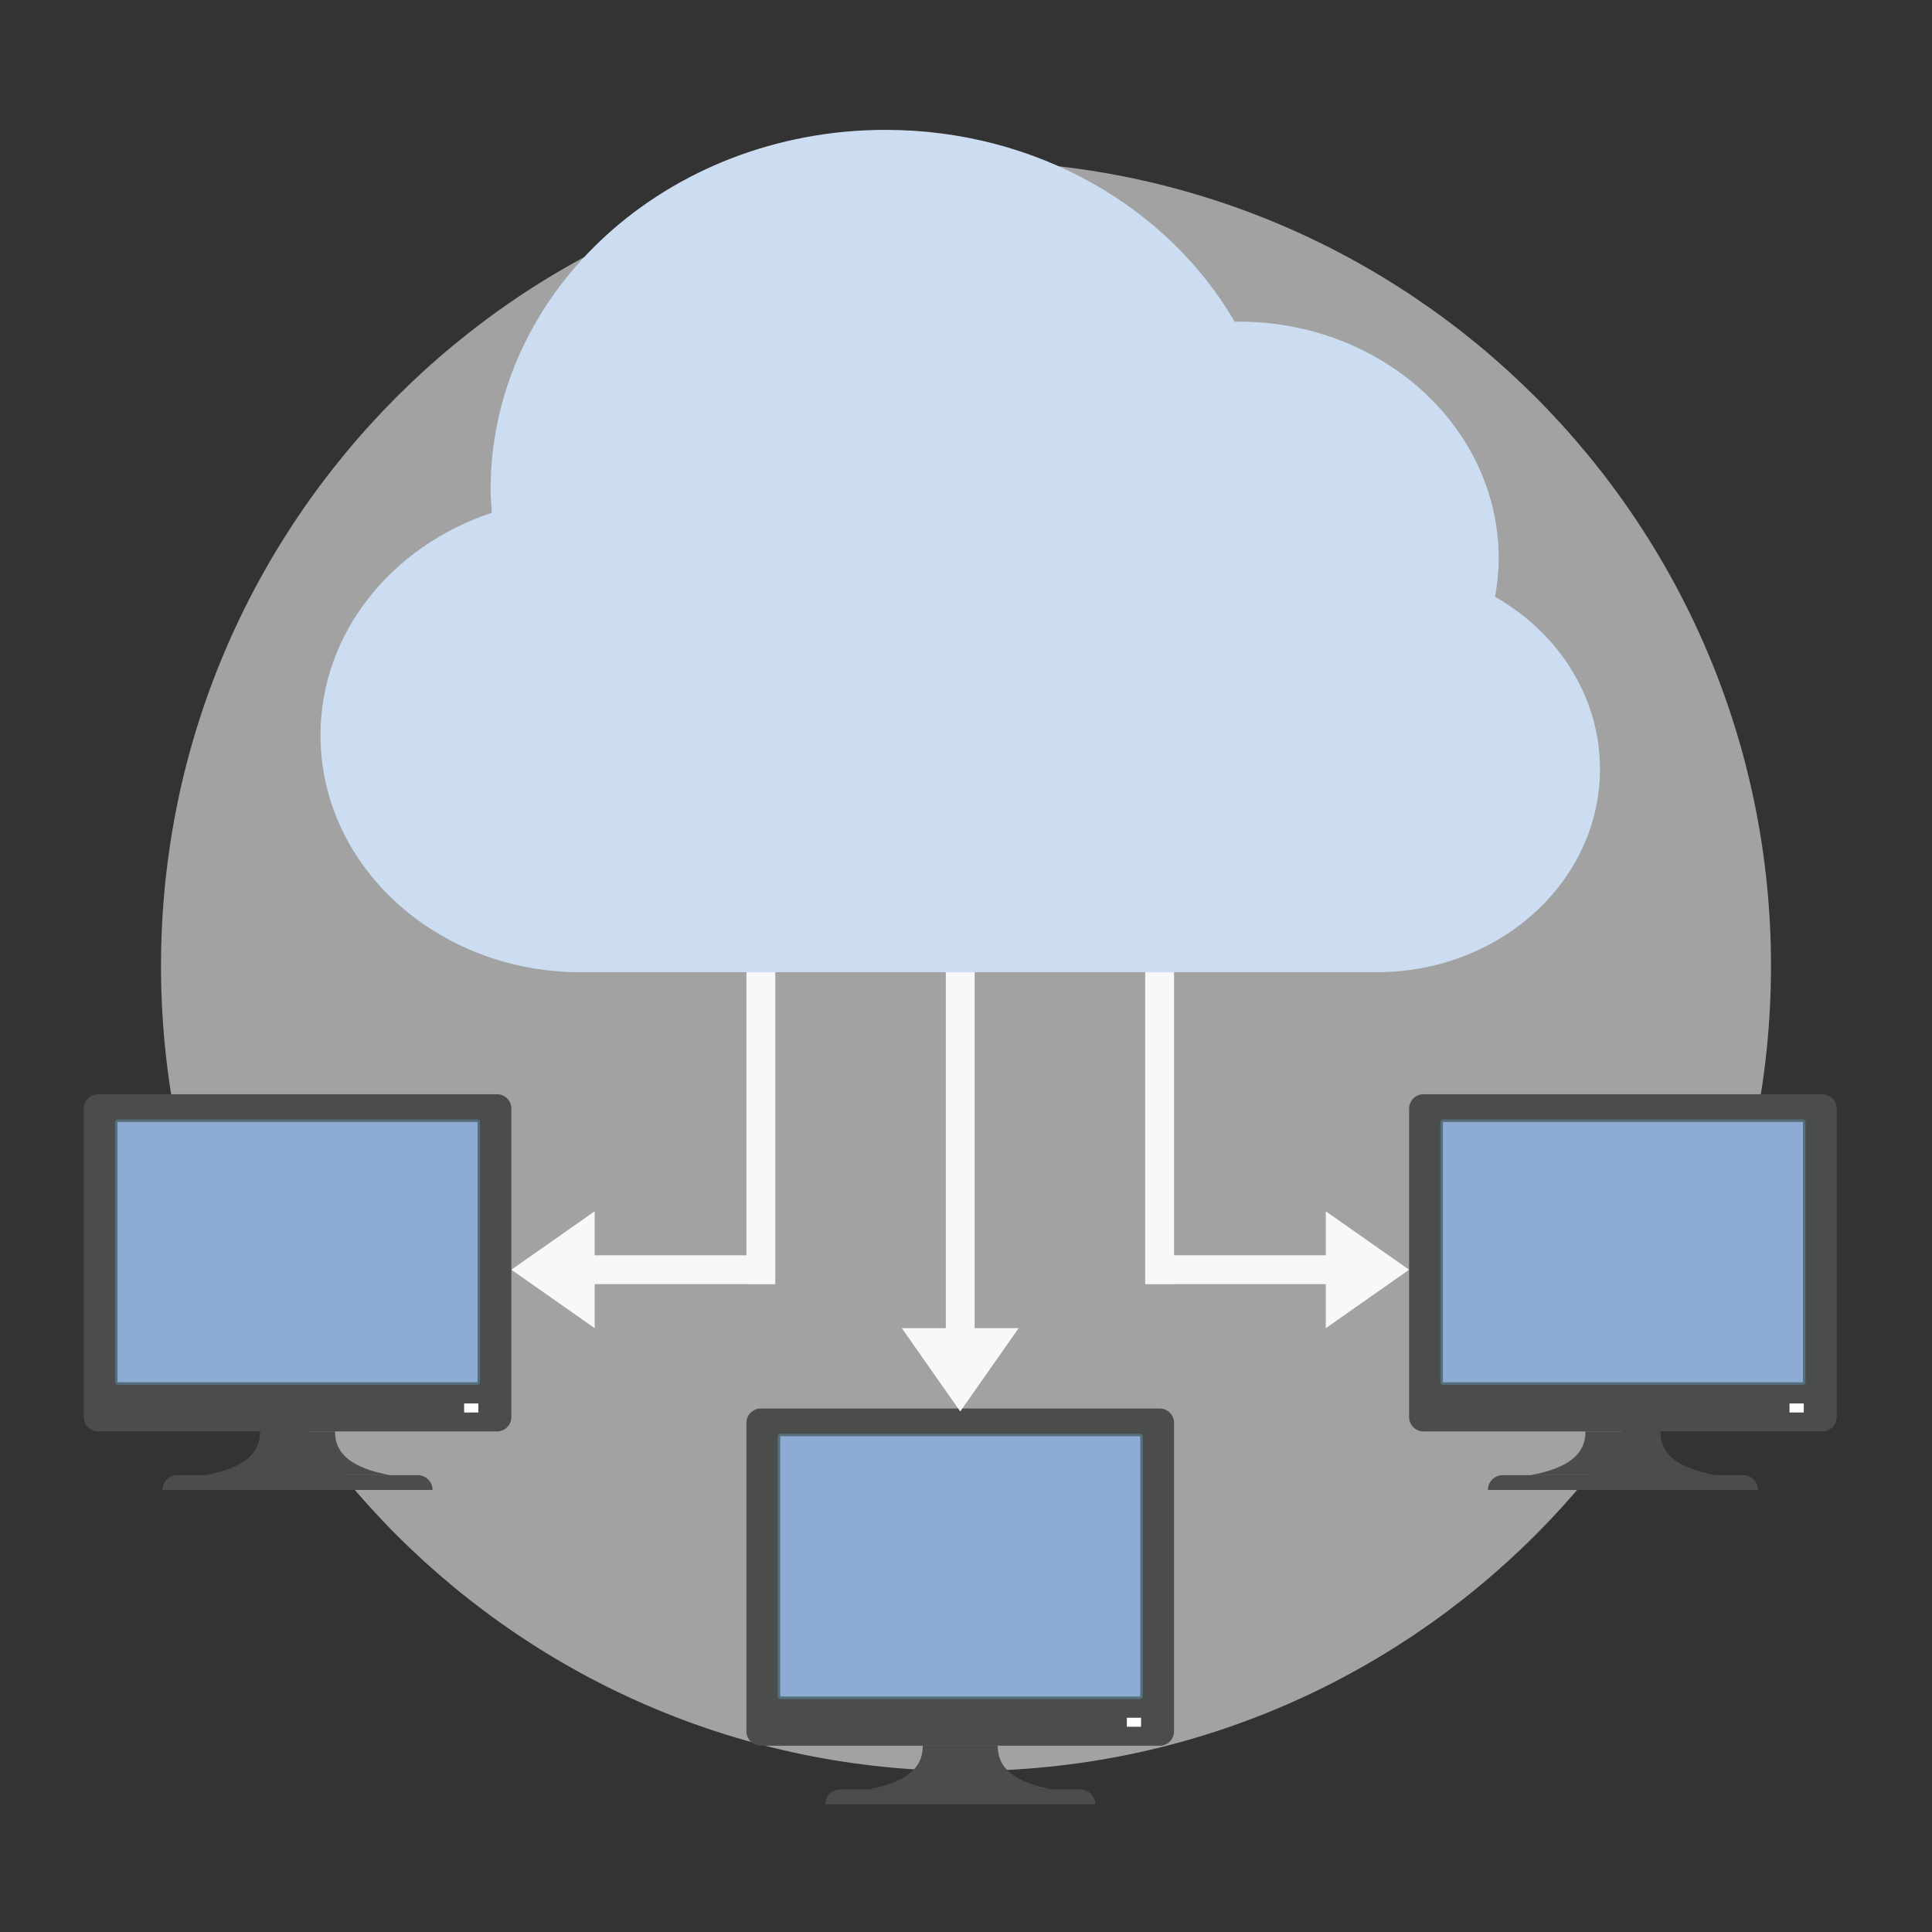 <?xml version="1.0" encoding="utf-8"?>
<!-- Generator: Adobe Illustrator 16.0.0, SVG Export Plug-In . SVG Version: 6.00 Build 0)  -->
<!DOCTYPE svg PUBLIC "-//W3C//DTD SVG 1.1//EN" "http://www.w3.org/Graphics/SVG/1.1/DTD/svg11.dtd">
<svg version="1.1" id="Layer_1" xmlns="http://www.w3.org/2000/svg" xmlns:xlink="http://www.w3.org/1999/xlink" x="0px" y="0px"
	 width="300px" height="300px" viewBox="0 0 300 300" enable-background="new 0 0 300 300" xml:space="preserve">
<rect x="0" y="0" width="300" height="300" fill="#333333" stroke="none"/>
<g id="Layer_1_1_">
	<path fill="#A2A2A3" d="M149.995,275C80.962,275,25,219.038,25,150.001C25,80.961,80.962,25,149.995,25
		C219.031,25,275,80.961,275,150.001C275,219.038,219.031,275,149.995,275z"/>
</g>
<g>
	<g>
		<path fill="#CCDDF2" d="M232.15,92.664c0.346-1.936,0.572-3.907,0.572-5.931c0-20.32-18.078-36.79-40.377-36.79
			c-0.205,0-0.406,0.026-0.617,0.029c-10.285-17.719-30.692-29.806-54.22-29.806c-33.872,0-61.328,25.019-61.328,55.883
			c0,1.208,0.115,2.385,0.197,3.573c-15.514,5.135-26.611,18.643-26.611,34.548c0,20.319,18.08,36.792,40.375,36.792H213.8
			c19.132,0,34.642-14.133,34.642-31.566C248.441,108.117,241.922,98.244,232.15,92.664z"/>
	</g>
	<g>
		<path fill="#4B4C4C" d="M180.072,271.076h-61.931c-1.237,0-2.238-1.001-2.238-2.237v-47.89c0-1.237,1.002-2.237,2.238-2.237
			h61.931c1.234,0,2.232,1.002,2.232,2.237v47.89C182.307,270.075,181.309,271.076,180.072,271.076z"/>
		<path fill="#556E7B" d="M176.977,263.844h-55.739c-0.271,0-0.489-0.221-0.489-0.484v-40.25c0-0.271,0.218-0.489,0.489-0.489
			h55.739c0.271,0,0.487,0.22,0.487,0.489v40.25C177.464,263.623,177.246,263.844,176.977,263.844z"/>
		<path fill="#8DABD3" d="M121.238,263.443c-0.05,0-0.086-0.039-0.086-0.084v-40.25c0-0.047,0.036-0.092,0.086-0.092h55.739
			c0.049,0,0.084,0.041,0.084,0.092v40.25c0,0.043-0.035,0.084-0.084,0.084H121.238z"/>
		<path fill="#4B4C4C" d="M154.922,271.076h-5.815h-5.814c0,3.672-2.85,5.734-8.569,6.79h14.383h14.384
			C157.77,276.811,154.922,274.747,154.922,271.076z"/>
		<path fill="#4B4C4C" d="M170.066,280.158c0-1.268-1.025-2.292-2.291-2.292h-37.34c-1.266,0-2.294,1.024-2.294,2.292H170.066z"/>
		<rect x="174.975" y="266.732" fill="#FFFFFF" width="2.209" height="1.396"/>
	</g>
	<g>
		<path fill="#4B4C4C" d="M77.169,222.27H15.237c-1.232,0-2.237-1.002-2.237-2.235v-47.888c0-1.237,1.005-2.236,2.237-2.236h61.932
			c1.234,0,2.237,1.002,2.237,2.236v47.891C79.406,221.271,78.403,222.27,77.169,222.27z"/>
		<path fill="#556E7B" d="M74.073,215.043H18.332c-0.265,0-0.486-0.217-0.486-0.49v-40.246c0-0.271,0.221-0.49,0.486-0.49h55.741
			c0.268,0,0.486,0.222,0.486,0.49v40.246C74.562,214.826,74.341,215.043,74.073,215.043z"/>
		<path fill="#8DABD3" d="M18.332,214.641c-0.046,0-0.086-0.035-0.086-0.088v-40.246c0-0.049,0.04-0.089,0.086-0.089h55.741
			c0.046,0,0.086,0.04,0.086,0.089v40.246c0,0.053-0.04,0.088-0.086,0.088H18.332L18.332,214.641z"/>
		<path fill="#4B4C4C" d="M52.02,222.27H46.2h-5.812c0,3.674-2.845,5.734-8.569,6.793h14.385H60.59
			C54.867,228.006,52.02,225.945,52.02,222.27z"/>
		<path fill="#4B4C4C" d="M67.169,231.357c0-1.271-1.032-2.295-2.298-2.295H27.536c-1.27,0-2.297,1.023-2.297,2.295H67.169z"/>
		<rect x="72.069" y="217.93" fill="#FFFFFF" width="2.209" height="1.4"/>
	</g>
	<g>
		<path fill="#4B4C4C" d="M282.973,222.27h-61.932c-1.234,0-2.236-1.002-2.236-2.235v-47.888c0-1.237,1.002-2.236,2.236-2.236
			h61.932c1.232,0,2.238,1.002,2.238,2.236v47.891C285.211,221.271,284.205,222.27,282.973,222.27z"/>
		<path fill="#556E7B" d="M279.877,215.043h-55.738c-0.27,0-0.486-0.217-0.486-0.49v-40.246c0-0.271,0.219-0.49,0.486-0.49h55.738
			c0.271,0,0.487,0.222,0.487,0.49v40.246C280.364,214.826,280.148,215.043,279.877,215.043z"/>
		<path fill="#8DABD3" d="M224.139,214.641c-0.047,0-0.088-0.035-0.088-0.088v-40.246c0-0.049,0.04-0.089,0.088-0.089h55.738
			c0.047,0,0.088,0.04,0.088,0.089v40.246c0,0.053-0.04,0.088-0.088,0.088H224.139L224.139,214.641z"/>
		<path fill="#4B4C4C" d="M257.826,222.27h-5.815h-5.817c0,3.674-2.846,5.734-8.567,6.793h14.388h14.385
			C260.67,228.006,257.826,225.945,257.826,222.27z"/>
		<path fill="#4B4C4C" d="M272.973,231.357c0-1.271-1.023-2.295-2.299-2.295h-37.332c-1.273,0-2.299,1.023-2.299,2.295H272.973z"/>
		<rect x="277.873" y="217.93" fill="#FFFFFF" width="2.216" height="1.4"/>
	</g>
	<g>
		<polygon fill="#F7F8F9" points="115.903,150.965 115.903,194.92 92.342,194.92 92.342,188.09 79.406,197.161 92.342,206.236 
			92.342,199.404 115.903,199.404 115.903,199.407 120.388,199.407 120.388,150.965 		"/>
	</g>
	<g>
		<polygon fill="#F7F8F9" points="218.805,197.161 205.869,188.09 205.869,194.92 182.305,194.92 182.305,150.965 177.822,150.965 
			177.822,199.407 182.305,199.407 182.305,199.404 205.869,199.404 205.869,206.236 		"/>
	</g>
	<g>
		<polygon fill="#F7F8F9" points="151.344,206.236 151.344,150.965 146.863,150.965 146.863,206.236 140.033,206.236 
			149.105,219.172 158.178,206.236 		"/>
	</g>
</g>
</svg>
